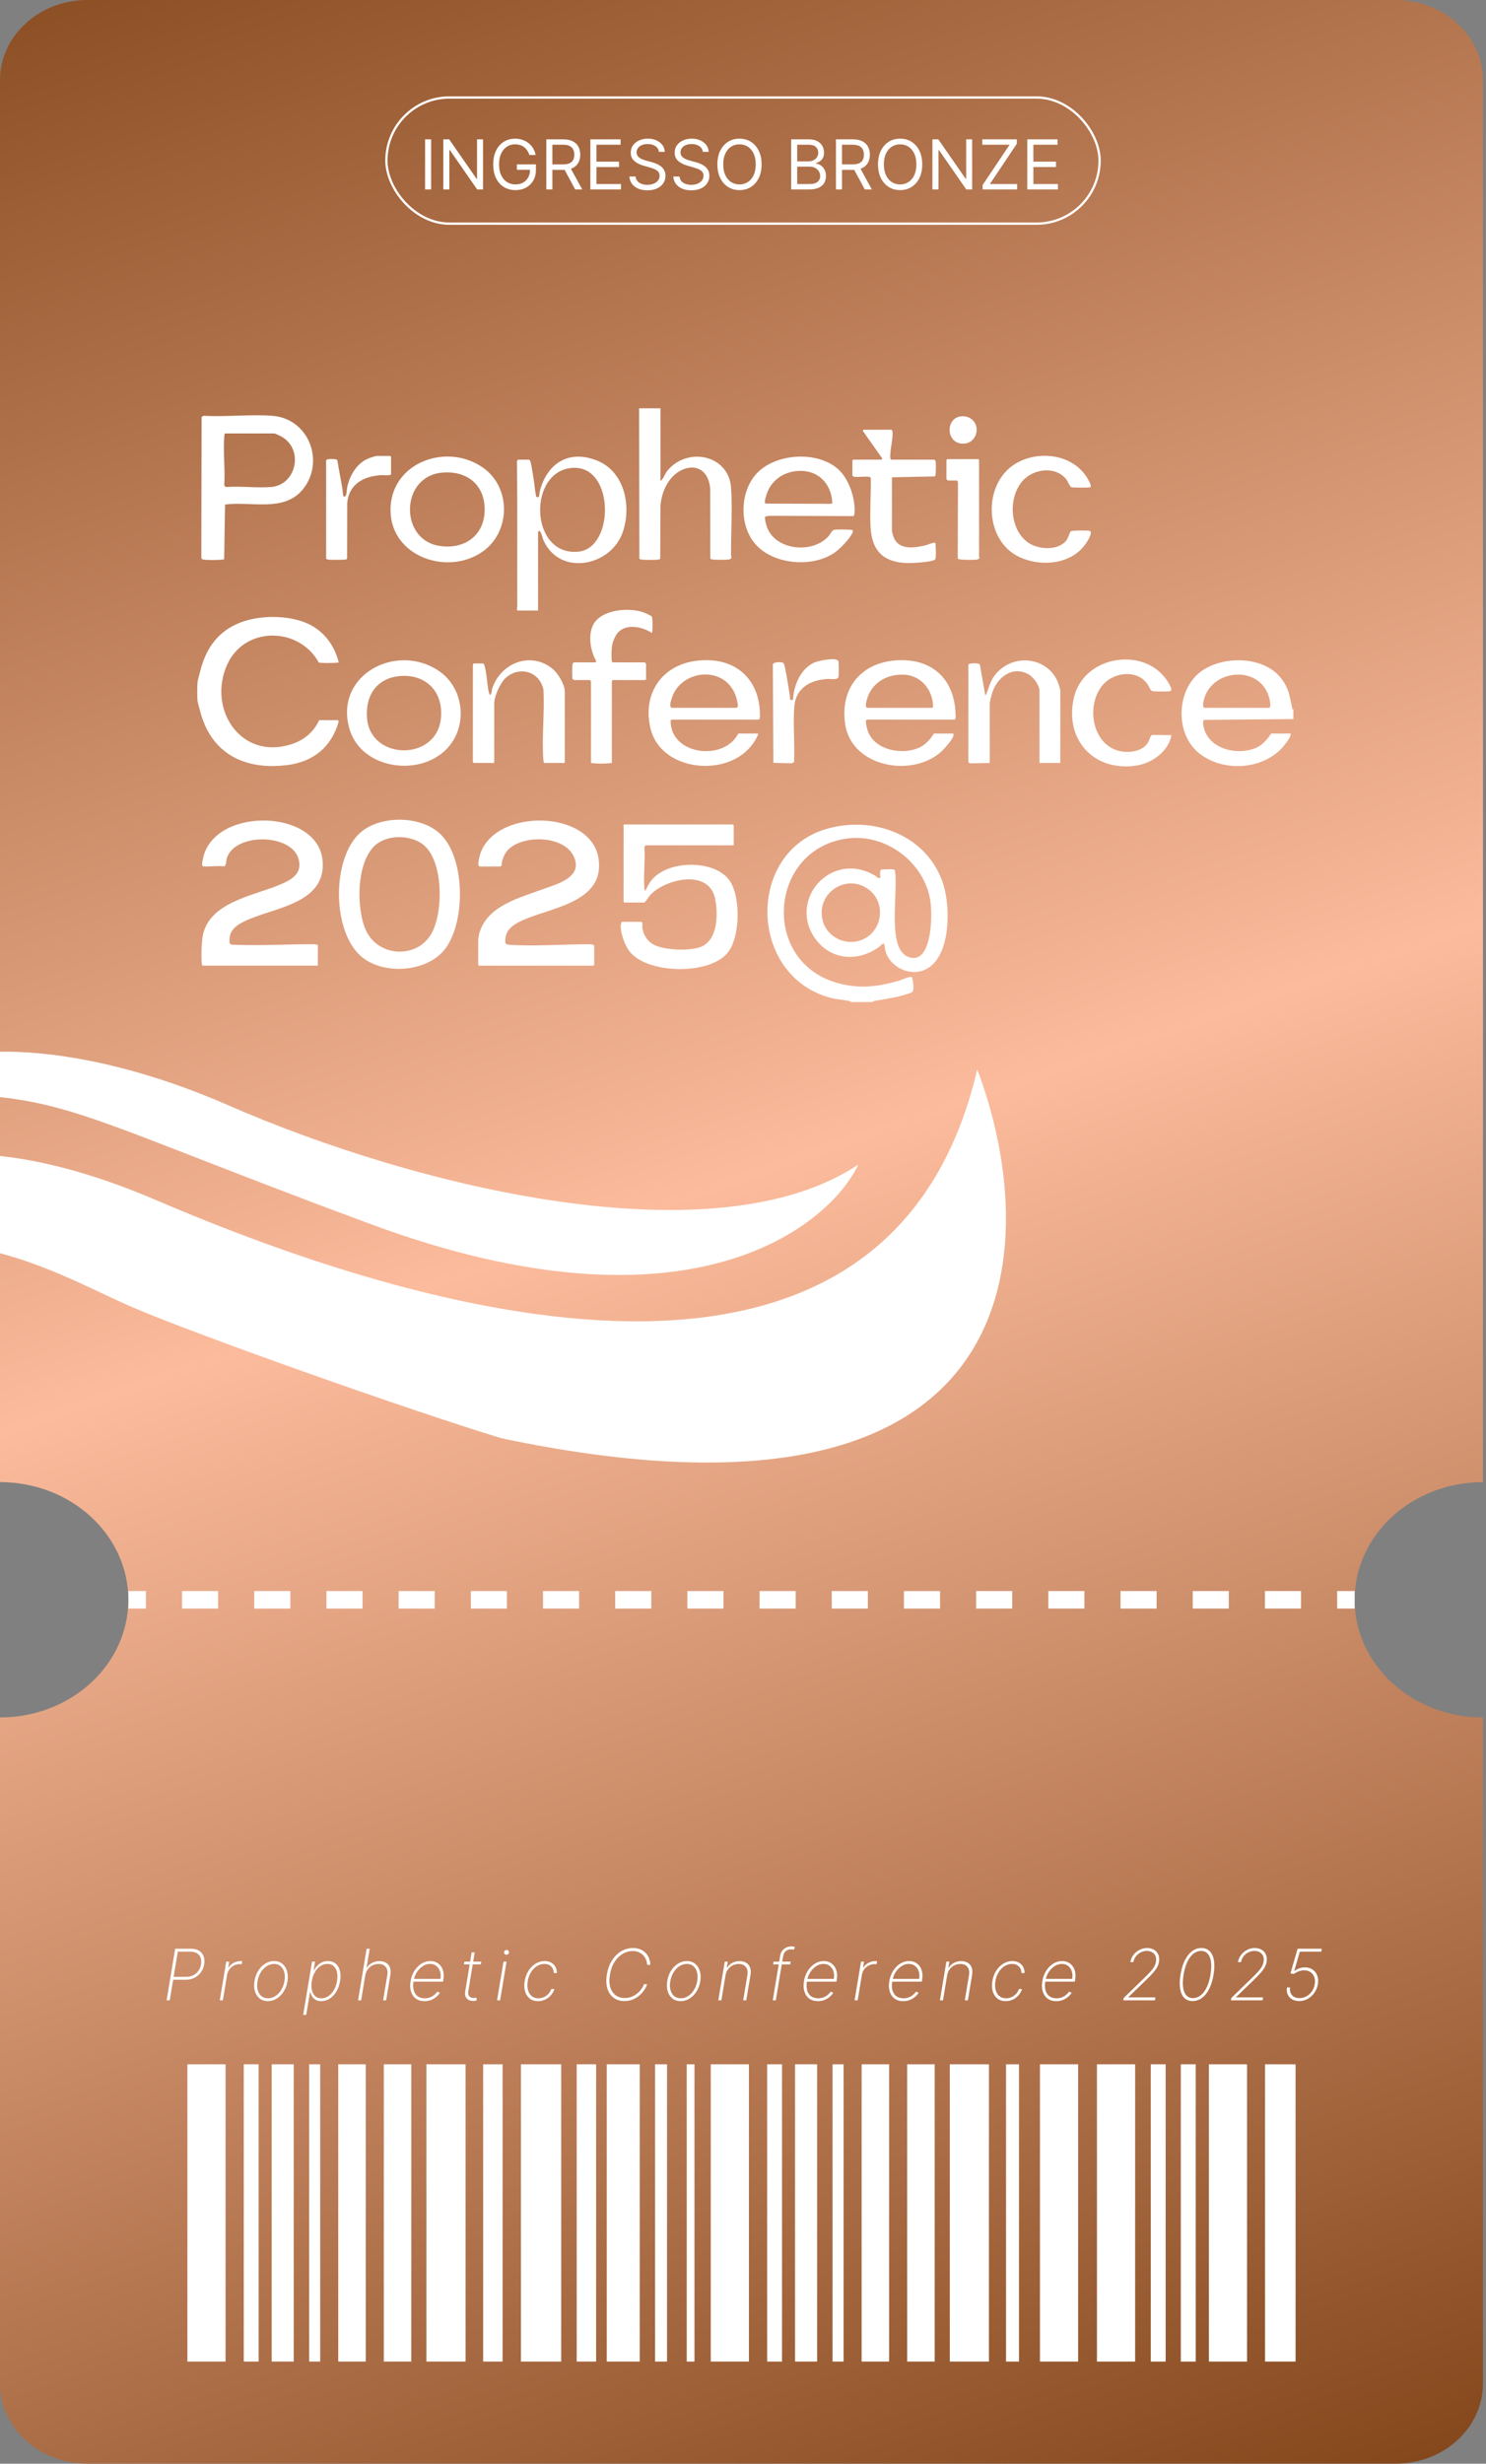 <svg xmlns="http://www.w3.org/2000/svg" width="324" height="537" viewBox="0 0 324 537" fill="none"><rect x="0" y="0" width="324" height="537" fill="#808080" stroke="none"/><path d="M8.07514e-06 17.468L2.55136e-06 323.047C15.456 323.047 27.982 334.534 27.982 348.696C27.982 362.858 15.456 374.345 1.93964e-06 374.345L2.0831e-07 519.532C9.3284e-08 529.177 8.532 537 19.058 537L304.28 537C314.807 537 323.338 529.177 323.338 519.532L323.338 374.349C307.883 374.349 295.356 362.867 295.356 348.7C295.356 334.534 307.887 323.052 323.338 323.052L323.338 17.468C323.338 7.818 314.807 3.75403e-06 304.28 3.6285e-06L19.058 2.27269e-07C8.532 1.0174e-07 8.19017e-06 7.823 8.07514e-06 17.468Z" fill="url(#paint0_linear_25_477)"></path><path d="M28 348.7L31.82 348.7" stroke="white" stroke-width="3.82" stroke-miterlimit="10"></path><path d="M39.693 348.7L287.612 348.7" stroke="white" stroke-width="3.82" stroke-miterlimit="10" stroke-dasharray="7.87 7.87"></path><path d="M291.544 348.7L295.369 348.7" stroke="white" stroke-width="3.82" stroke-miterlimit="10"></path><path d="M275.823 449.94L275.823 514.737L282.481 514.737L282.481 449.94L275.823 449.94Z" fill="white"></path><path d="M263.583 449.94L263.583 514.737L271.901 514.737L271.901 449.94L263.583 449.94Z" fill="white"></path><path d="M257.457 449.939L257.457 514.74L260.706 514.74L260.706 449.939L257.457 449.939Z" fill="white"></path><path d="M250.906 449.939L250.906 514.74L254.155 514.74L254.155 449.939L250.906 449.939Z" fill="white"></path><path d="M167.264 449.939L167.264 514.74L170.508 514.74L170.508 449.939L167.264 449.939Z" fill="white"></path><path d="M239.174 449.939L239.174 514.74L247.497 514.74L247.497 449.939L239.174 449.939Z" fill="white"></path><path d="M149.731 449.939L149.731 514.74L151.421 514.74L151.421 449.939L149.731 449.939Z" fill="white"></path><path d="M142.821 449.94L142.821 514.737L145.436 514.737L145.436 449.94L142.821 449.94Z" fill="white"></path><path d="M132.29 449.94L132.29 514.737L139.485 514.737L139.485 449.94L132.29 449.94Z" fill="white"></path><path d="M125.739 449.94L125.739 514.737L129.976 514.737L129.976 449.94L125.739 449.94Z" fill="white"></path><path d="M105.344 449.94L105.344 514.737L109.581 514.737L109.581 449.94L105.344 449.94Z" fill="white"></path><path d="M113.585 449.94L113.585 514.737L122.364 514.737L122.364 449.94L113.585 449.94Z" fill="white"></path><path d="M226.744 449.94L226.744 514.737L235.068 514.737L235.068 449.94L226.744 449.94Z" fill="white"></path><path d="M154.97 449.94L154.97 514.737L163.294 514.737L163.294 449.94L154.97 449.94Z" fill="white"></path><path d="M219.351 449.94L219.351 514.737L222.178 514.737L222.178 449.94L219.351 449.94Z" fill="white"></path><path d="M207.09 449.94L207.09 514.737L215.622 514.737L215.622 449.94L207.09 449.94Z" fill="white"></path><path d="M197.793 449.94L197.793 514.737L203.793 514.737L203.793 449.94L197.793 449.94Z" fill="white"></path><path d="M187.862 449.94L187.862 514.737L193.862 514.737L193.862 449.94L187.862 449.94Z" fill="white"></path><path d="M181.524 449.94L181.524 514.737L183.931 514.737L183.931 449.94L181.524 449.94Z" fill="white"></path><path d="M173.346 449.94L173.346 514.737L178.159 514.737L178.159 449.94L173.346 449.94Z" fill="white"></path><path d="M53.147 449.939L53.147 514.74L56.395 514.74L56.395 449.939L53.147 449.939Z" fill="white"></path><path d="M40.857 449.94L40.857 514.738L49.181 514.738L49.181 449.94L40.857 449.94Z" fill="white"></path><path d="M92.977 449.94L92.977 514.737L101.514 514.737L101.514 449.94L92.977 449.94Z" fill="white"></path><path d="M83.681 449.94L83.681 514.737L89.68 514.737L89.68 449.94L83.681 449.94Z" fill="white"></path><path d="M73.749 449.94L73.749 514.737L79.749 514.737L79.749 449.94L73.749 449.94Z" fill="white"></path><path d="M67.406 449.94L67.406 514.737L69.813 514.737L69.813 449.94L67.406 449.94Z" fill="white"></path><path d="M59.228 449.94L59.228 514.737L64.046 514.737L64.046 449.94L59.228 449.94Z" fill="white"></path><path d="M180.229 180.668C190.625 177.657 202.449 182.156 205.74 192.972C207.244 197.913 207.286 208.4 202.01 211.2C199.193 212.695 195.576 211.533 193.843 208.954C193.064 207.797 193.076 207.278 192.841 205.994C192.694 205.195 192.036 206.109 191.832 206.265C187.374 209.658 181.346 209.411 177.875 204.759C171.577 196.318 181.169 185.093 190.899 190.914C191.244 191.12 191.353 191.506 191.909 191.361C191.981 190.931 191.715 189.761 192.143 189.554C192.337 189.459 194.47 189.443 194.762 189.498C195.053 189.553 195.175 189.727 195.178 190.015C195.686 194.44 194.06 203.394 196.356 207.141C197.259 208.614 199.331 209.453 200.769 208.209C203.151 206.146 203.3 199.133 202.833 196.231C201.502 187.956 193.201 181.707 184.872 182.748C167.821 184.879 165.75 209.119 182.146 214.126C186.975 215.601 191.108 215.144 195.873 213.806C196.571 213.61 197.798 213.03 198.408 212.948C198.577 212.926 198.716 212.906 198.854 213.034C199.036 213.524 199.118 214.401 199.14 214.965C199.196 216.421 198.927 216.294 197.62 216.719C195.332 217.462 193.108 217.712 190.778 218.152C190.58 218.19 190.347 218.162 190.276 218.408H185.499C185.428 218.161 185.195 218.194 184.998 218.153C183.655 217.876 182.299 217.819 180.929 217.443C163.201 212.584 162.622 185.769 180.229 180.668ZM159.977 179.877V184.249L159.976 184.25H140.805C140.71 184.25 140.462 184.62 140.507 184.769C140.707 187.635 140.261 190.812 140.507 193.641C140.524 193.843 140.483 194.024 140.69 194.158L141.464 192.721C144.494 187.312 155.864 187.103 159.139 192.025C161.519 195.605 161.412 204.315 158.639 207.685C154.66 212.517 141.474 212.322 137.425 207.568C136.273 206.216 135.136 203.199 135.381 201.439C135.402 201.286 135.529 200.921 135.677 200.921H139.873C140.198 201.215 139.998 201.736 140.049 202.143C140.237 203.623 140.99 204.95 142.269 205.752C144.53 207.17 150.634 207.392 153.046 206.287C156.568 204.674 156.601 198.989 155.887 195.744C154.487 189.384 145.164 191.543 141.837 195.016C141.56 195.305 140.66 196.722 140.456 196.724H136.144L135.969 196.549V180.227C135.969 180.161 135.808 179.702 136.144 179.702H159.802L159.977 179.877ZM78.552 181.496C82.945 177.599 91.983 177.723 96.153 181.93C101.464 187.287 101.487 200.786 97.156 206.692C93.346 211.887 83.924 212.585 79.018 208.689V208.688C72.33 203.378 72.242 187.095 78.552 181.496ZM44.445 186.374C47.618 175.811 69.36 176.478 70.337 187.588C71.128 196.592 60.681 197.707 54.503 200.281C52.669 201.046 50.268 202.133 50.074 204.362C49.924 206.091 50.156 205.886 51.64 205.939C57.287 206.147 63.028 205.768 68.656 205.812C68.87 205.814 69.082 205.951 69.303 205.934V210.481H44.187C44.02 210.379 44.026 210.249 44.006 210.079C43.844 208.696 43.938 205.771 44.14 204.373C45.233 196.818 54.824 195.356 60.621 192.995C63.264 191.919 66.046 190.602 65.099 187.229C63.509 181.568 51.107 181.542 49.454 187.071C49.283 187.645 49.401 188.703 48.791 188.866C48.037 188.589 44.541 189.047 44.155 188.771C43.878 188.572 44.332 186.749 44.445 186.374ZM104.823 185.801C108.532 176.106 128.755 176.576 130.479 187C132.014 196.28 121.024 197.7 114.812 200.221C112.89 201.001 110.424 202.132 110.211 204.479C110.11 205.593 110.095 205.87 111.195 205.94C116.869 206.303 123.094 205.779 128.8 205.818C129.057 205.821 129.37 205.921 129.557 206.109V210.307L129.381 210.481H104.44L104.266 210.307V204.827H104.267L104.41 203.805C105.91 197.562 112.903 195.819 118.156 193.89C121.273 192.745 127.336 191.282 125.06 186.592C122.917 182.177 114.603 181.98 111.204 184.836C110.144 185.727 109.767 186.639 109.422 187.95C109.331 188.298 109.548 188.737 109.049 188.863L104.685 188.876L104.374 188.72C104.098 188.284 104.614 186.347 104.823 185.801ZM92.22 184.061C89.591 182.025 84.954 181.911 82.265 183.871C77.608 187.266 77.59 198.086 79.808 202.829C82.478 208.539 90.692 209.033 93.941 203.71C96.729 199.143 96.772 187.586 92.22 184.061ZM189.529 193.976C184.634 190.113 177.789 194.709 179.384 200.687C180.412 204.542 184.9 206.43 188.438 204.618C192.477 202.551 193.099 196.791 189.529 193.976ZM234.149 152.065C236.411 142.306 251.129 140.592 255.28 149.828C255.491 150.299 255.492 150.602 254.907 150.679C254.405 150.745 251.624 150.745 251.225 150.621C250.804 150.491 250.509 149.583 250.229 149.168C247.987 145.86 242.954 146.455 240.511 149.22C236.997 153.195 237.781 161.163 243.028 163.366C245.284 164.313 249.031 164.099 250.359 161.752C250.644 161.248 250.76 160.326 251.253 160.188L255.42 160.238H255.423C254.76 163.781 251.217 166.341 247.778 166.864C238.477 168.28 232.038 161.174 234.149 152.065ZM262.082 146.197C266.891 142.848 275.693 142.994 279.416 147.953C281.072 150.159 281.186 151.806 281.75 154.364C281.808 154.627 281.671 154.734 282 154.521V156.735L262.537 156.91C262.189 157.082 262.368 158.168 262.447 158.516C263.529 163.27 269.756 164.749 273.787 163.034C275.295 162.393 276.266 161.205 277.164 159.884H281.418C281.457 160.468 280.972 161.122 280.644 161.616C276.563 167.756 267.057 168.641 261.444 164.177C256.061 159.893 256.437 150.129 262.082 146.197ZM51.742 135.963C56.13 134.007 62.791 133.948 67.168 135.963C70.65 137.567 72.946 140.709 73.85 144.377C73.699 144.536 69.788 144.577 69.497 144.388C65.169 136.582 53.311 136.406 49.507 144.92C45.208 154.543 52.478 165.71 63.448 162.246C66.235 161.367 68.358 159.634 69.595 156.97H73.674L73.851 157.256C72.306 162.776 68.374 166.021 62.702 166.747C53.266 167.955 45.925 164.229 43.577 154.782C43.483 154.403 43.108 153.11 43.081 152.89C42.967 151.93 42.98 149.55 43.081 148.575L43.08 148.574C43.108 148.308 43.48 146.973 43.579 146.566C44.751 141.746 47.096 138.035 51.742 135.963ZM195.815 143.912C203.319 143.566 208.067 148.072 208.342 155.513C208.357 155.927 208.454 156.558 208.168 156.853H189.055C188.421 156.853 189.141 159.164 189.288 159.533C190.877 163.526 196.617 164.578 200.247 163.034C201.78 162.383 202.751 161.264 203.623 159.884H207.876C207.886 160.125 207.905 160.344 207.812 160.577C207.497 161.376 205.915 163.21 205.236 163.824C198.81 169.637 185.527 167.159 184.248 157.696C183.181 149.798 187.92 144.276 195.815 143.912ZM151.771 144.039C160.053 142.963 165.815 147.794 165.698 156.213C165.696 156.398 165.585 156.852 165.395 156.852H146.514C146.457 156.861 146.237 156.977 146.219 157.049C146.101 164.578 157.877 166.048 160.966 159.883H165.336C164.983 161.064 163.995 162.431 163.125 163.325C157.188 169.431 144.026 167.696 141.846 158.841C140.01 151.384 144.139 145.03 151.771 144.039ZM76.141 158.696C72.954 147.057 86.449 140.041 95.631 146.195C100.997 149.792 102.053 157.681 97.929 162.64C92.129 169.611 78.652 167.868 76.141 158.696ZM129.509 135.876C131.465 132.769 137.334 132.349 140.458 133.529C140.753 133.64 141.961 134.203 142.109 134.384C142.356 134.686 142.311 137.844 142.142 137.964C140.132 136.672 136.867 135.878 134.926 137.682C134.181 138.373 133.569 139.858 133.433 140.852C133.324 141.646 133.265 143.314 133.402 144.086C133.426 144.216 133.463 144.304 133.577 144.377H140.57C140.593 144.379 140.861 144.648 140.861 144.669V148.05L140.687 148.225H133.519C133.556 148.339 133.402 148.478 133.402 148.517V166.296C131.946 166.487 130.314 166.487 128.856 166.296V148.633C128.856 148.57 128.676 148.374 128.74 148.225H125.186C125.13 148.225 124.911 148.051 124.836 147.991C124.708 147.778 124.733 144.818 124.886 144.573C124.923 144.513 125.14 144.377 125.186 144.377H129.848L130.014 144.098C128.685 141.915 128.102 138.111 129.509 135.876ZM217.912 146.087C221.99 142.384 228.72 143.604 230.722 148.862C230.79 149.043 231.185 150.303 231.185 150.382V166.296H226.64V150.498C226.64 149.359 225.279 147.57 224.303 147.008C220.784 144.98 217.425 147.641 216.33 151.027C216.19 151.46 215.801 152.921 215.801 153.296V166.296L211.561 166.378C211.449 166.372 211.14 166.18 211.139 166.121V144.902C211.139 144.511 213.449 144.443 213.645 144.844L214.812 151.488C215.001 151.574 215.149 151.063 215.191 150.938C215.88 148.914 216.248 147.598 217.912 146.087ZM177.471 144.448C178.367 144.032 182.01 143.264 182.705 143.966C182.818 144.08 182.809 144.169 182.825 144.312C182.9 144.959 182.907 146.839 182.824 147.472C182.711 148.334 181.102 147.934 180.425 147.985C178.424 148.136 176.432 148.623 174.963 150.041L174.962 150.042C173.566 151.387 173.247 152.795 173.141 154.69C172.932 158.427 173.32 162.349 173.13 166.104L172.605 166.372L168.617 166.279L168.507 144.808C168.667 144.276 170.077 144.296 170.521 144.38C171.073 144.485 171.153 145.516 171.247 145.985C171.606 147.775 171.917 149.751 172.2 151.562C172.283 152.094 172.03 152.801 172.901 152.525C173.054 149.421 174.522 145.816 177.471 144.448ZM107.354 149.975C109.248 144.446 115.74 141.908 120.489 145.783C121.663 146.742 123.146 149.203 123.146 150.732V166.122C123.146 166.431 122.579 166.297 122.505 166.297H118.601C118.547 166.084 118.495 165.885 118.478 165.661C118.088 160.717 118.781 155.264 118.483 150.266C117.606 146.307 113.155 145.076 110.201 147.814C109.069 148.864 107.762 151.773 107.762 153.299V166.123C107.762 166.432 107.195 166.298 107.12 166.298H103.274L103.1 166.123V144.904C103.1 144.866 103.253 144.727 103.216 144.612H105.371L105.372 144.61C105.515 144.732 105.583 144.871 105.635 145.048C106.112 146.713 106.188 148.86 106.511 150.584C106.542 150.751 106.721 151.487 106.888 151.486C107.288 151.105 107.187 150.464 107.354 149.975ZM87.691 147.327H87.692C82.339 147.538 79.602 151.413 80.025 156.56C80.776 165.685 94.885 165.953 96.093 156.896C96.832 151.351 93.425 147.102 87.691 147.327ZM197.102 147.054C193.737 146.901 190.549 148.484 189.265 151.7C189.08 152.162 188.432 154.113 189.055 154.288L189.054 154.287H203.155C203.188 154.287 203.427 154.168 203.45 154.091C203.421 150.433 200.885 147.224 197.102 147.054ZM276.793 152.326C274.946 144.788 264.207 145.708 262.474 152.535C262.378 152.912 262.129 154.156 262.595 154.288V154.287H276.697C277.195 154.287 276.873 152.65 276.793 152.326ZM160.448 151.773C158.128 144.866 148.346 145.846 146.42 152.327C146.27 152.831 145.816 154.139 146.514 154.286V154.287H160.616L160.848 154.052C161.011 153.709 160.594 152.207 160.448 151.773ZM117.727 106.952C119.348 100.939 124.001 98.001 130.054 100.336C136.177 102.698 137.763 110.293 135.77 116.023C133.203 123.401 122.169 125.67 118.556 117.9C118.209 117.155 118.167 116.232 117.608 115.698L117.319 115.872V133.068L112.852 133.074C112.583 133.009 112.78 132.3 112.78 132.083C112.751 121.587 112.841 111.087 112.712 100.595C112.703 100.48 112.893 100.191 112.95 100.191H115.396C115.538 100.311 115.608 100.451 115.658 100.628C115.972 101.732 116.166 103.387 116.373 104.577C116.565 105.682 116.64 106.982 116.856 108.058C116.929 108.414 117.339 108.478 117.499 108.24C117.572 108.13 117.65 107.233 117.727 106.952ZM194.415 93.664C194.693 93.957 194.609 94.596 194.595 95.009C194.55 96.301 194.174 97.681 194.125 98.97C194.11 99.355 194.017 99.924 194.299 100.192H203.738V100.191C203.777 100.202 203.945 100.372 203.97 100.427C204.099 100.704 204.078 103.481 203.923 103.729C203.886 103.788 203.837 103.824 203.771 103.845L194.474 104.038V115.639C194.474 116.027 194.806 117.071 194.998 117.446C196.272 119.932 199.53 119.409 201.775 118.863C202.463 118.697 203.205 118.281 203.899 118.277C204.078 118.389 204.078 121.169 204.02 121.579C203.961 121.989 203.756 122.086 203.358 122.194C201.933 122.584 198.582 122.804 197.098 122.691C192.166 122.316 190.051 119.605 189.808 114.827C189.629 111.346 189.917 107.681 189.854 104.187L189.734 104.029C189.219 103.709 187.027 104.067 186.26 103.92C186.132 103.895 185.85 103.718 185.85 103.632V100.367L186.024 100.192H192.201L192.362 99.918L188.113 93.901L188.238 93.664H194.415ZM221.404 101.075C226.655 97.912 234.533 99.057 237.426 104.849C237.57 105.139 238.041 105.975 237.718 106.202C237.55 106.32 233.935 106.304 233.626 106.202C233.24 106.076 232.806 104.884 232.465 104.449C230.371 101.788 226.167 102.093 223.726 104.095C219.596 107.482 219.835 115.73 224.579 118.518C226.763 119.8 230.655 119.977 232.411 117.913C232.89 117.35 233.262 116.007 233.428 115.842C233.556 115.714 233.855 115.709 234.036 115.692C234.727 115.633 236.931 115.584 237.537 115.697C238.458 115.87 237.117 117.925 236.827 118.368C233.726 123.09 226.885 123.654 222.108 121.338C214.544 117.668 214.256 105.381 221.404 101.075ZM85.147 111.331C85.013 100.786 97.457 96.32 105.388 101.985V101.984C111.427 106.299 111.347 115.78 105.373 120.128C97.817 125.626 85.276 121.43 85.147 111.331ZM165.501 102.688C169.69 98.853 177.955 98.376 182.423 101.985H182.425C184.755 103.868 186.098 107.456 186.312 110.394C186.343 110.81 186.434 112.317 186.081 112.493L167.721 112.428L166.873 112.57C166.616 112.798 167.028 114.287 167.143 114.646C168.854 119.998 177.226 120.847 180.716 116.801C181.06 116.402 181.36 115.599 181.852 115.488C182.46 115.353 184.619 115.407 185.328 115.458C185.546 115.474 185.753 115.507 185.954 115.59C186.005 115.75 185.959 115.893 185.9 116.041C185.373 117.389 183.027 119.764 181.805 120.571C177.045 123.71 168.971 123.076 164.982 118.907C160.943 114.684 161.197 106.63 165.501 102.688ZM44.414 90.625C49.281 90.901 54.519 90.276 59.342 90.625C67.384 91.208 70.901 100.669 66.035 106.657C61.908 111.734 54.684 109.194 49.069 109.973L48.877 121.849C48.743 121.979 48.454 121.983 48.27 121.998C47.352 122.074 45.426 122.098 44.533 121.995C44.257 121.964 43.941 121.907 43.895 121.585L43.953 90.863L44.414 90.625ZM144.008 104.854C144.76 104.266 144.876 103.379 145.527 102.585C149.825 97.341 158.879 99.058 159.397 106.308C159.726 110.901 159.358 116.205 159.387 120.89C159.389 121.344 159.684 121.671 159.13 121.904C158.772 122.055 155.438 122.06 155.108 121.906C155.002 121.857 154.907 121.802 154.867 121.682L154.852 106.541C154.297 100.15 148.035 100.898 145.388 105.593C144.563 107.054 144.19 108.49 144.005 110.156L143.952 121.762C143.796 121.935 143.588 121.97 143.37 121.996C142.828 122.058 140.097 122.073 139.691 121.941C139.582 121.906 139.479 121.851 139.404 121.762L139.348 89H144.008V104.854ZM213.471 100.25V121.352C213.471 121.383 213.577 121.459 213.565 121.567L213.483 121.705C213.291 121.899 213.098 121.964 212.831 121.995C212.303 122.057 209.314 122.048 209.002 121.857C208.926 121.811 208.844 121.788 208.824 121.686L208.871 105.142C208.88 105.027 208.69 104.738 208.633 104.738H206.652C206.631 104.738 206.361 104.467 206.361 104.446V100.25L206.536 100.075H213.295L213.471 100.25ZM85.269 99.551V103.398L85.269 103.397C85.17 103.713 83.4 103.537 82.99 103.567C79.24 103.838 76.109 105.528 75.713 109.579L75.688 121.678C75.657 121.781 75.575 121.888 75.478 121.936C75.257 122.042 72.13 122.045 71.689 121.995C71.469 121.971 71.264 121.934 71.107 121.761V100.308C71.284 99.949 73.385 99.946 73.557 100.308C73.869 102.327 74.283 104.331 74.631 106.345C74.717 106.844 74.713 107.442 74.812 107.919C74.844 108.068 74.856 108.295 75.071 108.24C75.253 108.218 75.402 108.094 75.454 107.921C75.613 107.386 75.616 106.501 75.766 105.9C76.402 103.322 77.968 100.802 80.545 99.838C80.844 99.726 81.938 99.376 82.182 99.376H85.095L85.269 99.551ZM125.108 101.969C114.97 102.26 115.358 121.319 126.117 120.243C134.001 119.455 133.983 101.713 125.108 101.969ZM105.663 111.558C105.931 105.816 101.901 102.482 96.316 103.023C87.381 103.889 87.104 117.277 95.402 118.909C100.672 119.946 105.399 117.201 105.663 111.558ZM181.483 109.637C181.238 105.228 178.217 102.256 173.704 102.676V102.675C170.773 102.948 168.313 104.646 167.262 107.422C167.097 107.856 166.526 109.475 166.9 109.763L181.192 109.816L181.483 109.637ZM49.023 94.478C48.97 94.692 48.918 94.89 48.9 95.114C48.635 98.489 49.115 102.206 48.9 105.617C48.902 106.009 49.17 106.173 49.541 106.143C52.668 105.926 56.133 106.411 59.219 106.135C64.473 105.662 66.265 98.267 61.645 95.316C61.376 95.144 60.017 94.478 59.804 94.478H49.023ZM209.36 90.775C210.526 90.589 211.644 90.964 212.367 91.909C213.674 93.617 212.668 96.372 210.469 96.663C206.327 97.209 205.937 91.326 209.36 90.775Z" fill="white"></path><path d="M36.324 436L38.191 424.755H41.655C42.365 424.755 42.951 424.901 43.412 425.194C43.877 425.483 44.205 425.884 44.395 426.397C44.585 426.905 44.626 427.486 44.516 428.137C44.41 428.781 44.177 429.358 43.819 429.867C43.46 430.376 43 430.778 42.44 431.075C41.88 431.368 41.245 431.514 40.535 431.514H37.548L37.658 430.877H40.628C41.203 430.877 41.716 430.76 42.166 430.526C42.616 430.288 42.984 429.964 43.27 429.554C43.559 429.14 43.747 428.668 43.835 428.137C43.923 427.599 43.892 427.125 43.742 426.715C43.592 426.301 43.33 425.977 42.956 425.743C42.583 425.509 42.107 425.392 41.529 425.392H38.767L37.01 436H36.324ZM47.92 436L49.325 427.566H49.979L49.759 428.884H49.819C50.068 428.452 50.434 428.106 50.918 427.846C51.401 427.583 51.921 427.451 52.477 427.451C52.539 427.451 52.598 427.451 52.653 427.451C52.708 427.451 52.763 427.453 52.817 427.456L52.702 428.132C52.658 428.128 52.605 428.123 52.543 428.115C52.484 428.104 52.411 428.099 52.323 428.099C51.855 428.099 51.421 428.199 51.022 428.401C50.623 428.602 50.29 428.88 50.023 429.235C49.755 429.587 49.585 429.989 49.512 430.443L48.59 436H47.92ZM58.404 436.176C57.701 436.176 57.106 435.987 56.619 435.61C56.136 435.229 55.792 434.706 55.587 434.04C55.382 433.374 55.351 432.612 55.494 431.756C55.633 430.921 55.907 430.18 56.317 429.532C56.731 428.88 57.236 428.37 57.833 428C58.429 427.627 59.07 427.44 59.755 427.44C60.461 427.44 61.056 427.632 61.539 428.016C62.026 428.397 62.372 428.922 62.577 429.592C62.782 430.258 62.816 431.018 62.681 431.871C62.542 432.702 62.264 433.443 61.846 434.095C61.433 434.743 60.928 435.251 60.331 435.621C59.734 435.991 59.092 436.176 58.404 436.176ZM58.415 435.555C59.015 435.555 59.568 435.387 60.073 435.05C60.578 434.713 61.001 434.258 61.341 433.683C61.685 433.108 61.914 432.466 62.028 431.756C62.141 431.067 62.125 430.445 61.978 429.889C61.832 429.329 61.57 428.886 61.193 428.56C60.816 428.231 60.338 428.066 59.76 428.066C59.163 428.066 58.611 428.236 58.102 428.576C57.597 428.917 57.172 429.374 56.828 429.949C56.484 430.524 56.255 431.164 56.142 431.871C56.024 432.555 56.039 433.178 56.185 433.738C56.336 434.294 56.599 434.737 56.976 435.067C57.357 435.392 57.836 435.555 58.415 435.555ZM66.1 439.163L68.033 427.566H68.686L68.379 429.449H68.461C68.651 429.087 68.889 428.754 69.175 428.45C69.464 428.146 69.802 427.903 70.191 427.72C70.582 427.533 71.02 427.44 71.503 427.44C72.184 427.44 72.746 427.627 73.189 428C73.632 428.373 73.937 428.888 74.106 429.543C74.274 430.198 74.288 430.952 74.149 431.805C74.007 432.654 73.739 433.408 73.348 434.067C72.96 434.722 72.484 435.239 71.92 435.616C71.356 435.989 70.738 436.176 70.064 436.176C69.585 436.176 69.178 436.084 68.845 435.901C68.516 435.718 68.256 435.475 68.066 435.171C67.875 434.863 67.743 434.527 67.67 434.161H67.604L66.77 439.163H66.1ZM67.989 431.8C67.872 432.517 67.872 433.159 67.989 433.727C68.109 434.291 68.344 434.737 68.692 435.067C69.043 435.392 69.502 435.555 70.07 435.555C70.644 435.555 71.166 435.391 71.635 435.061C72.107 434.728 72.502 434.278 72.821 433.71C73.143 433.143 73.362 432.506 73.48 431.8C73.597 431.093 73.597 430.458 73.48 429.894C73.362 429.331 73.13 428.886 72.782 428.56C72.434 428.231 71.97 428.066 71.388 428.066C70.817 428.066 70.295 428.229 69.823 428.554C69.35 428.877 68.955 429.32 68.637 429.883C68.322 430.443 68.106 431.082 67.989 431.8ZM79.647 430.531L78.741 436H78.071L79.938 424.755H80.607L79.927 428.9H79.993C80.256 428.461 80.628 428.112 81.107 427.852C81.587 427.588 82.132 427.456 82.743 427.456C83.311 427.456 83.79 427.577 84.182 427.819C84.574 428.057 84.854 428.399 85.022 428.845C85.19 429.288 85.223 429.819 85.121 430.438L84.193 436H83.528L84.451 430.465C84.568 429.744 84.453 429.166 84.105 428.73C83.761 428.295 83.239 428.077 82.54 428.077C82.064 428.077 81.621 428.179 81.211 428.384C80.805 428.589 80.463 428.877 80.185 429.246C79.91 429.612 79.731 430.041 79.647 430.531ZM92.551 436.176C91.789 436.176 91.158 435.987 90.656 435.61C90.155 435.233 89.805 434.717 89.608 434.062C89.41 433.407 89.381 432.66 89.52 431.822C89.659 430.98 89.937 430.229 90.354 429.57C90.772 428.911 91.282 428.392 91.886 428.011C92.49 427.63 93.142 427.44 93.841 427.44C94.313 427.44 94.743 427.535 95.131 427.725C95.523 427.916 95.853 428.188 96.12 428.543C96.387 428.895 96.572 429.321 96.674 429.823C96.777 430.324 96.777 430.888 96.674 431.514L96.597 431.931H89.921L90.025 431.322H96.026C96.129 430.714 96.1 430.165 95.939 429.675C95.778 429.18 95.51 428.789 95.137 428.5C94.767 428.21 94.313 428.066 93.775 428.066C93.226 428.066 92.703 428.225 92.205 428.543C91.711 428.858 91.286 429.279 90.931 429.806C90.579 430.333 90.345 430.914 90.228 431.547L90.162 431.887C90.045 432.612 90.06 433.251 90.206 433.804C90.356 434.353 90.634 434.783 91.041 435.094C91.447 435.402 91.978 435.555 92.633 435.555C93.091 435.555 93.497 435.478 93.852 435.325C94.211 435.167 94.515 434.977 94.763 434.754C95.016 434.53 95.214 434.314 95.356 434.106L95.911 434.353C95.743 434.635 95.501 434.916 95.186 435.198C94.871 435.477 94.493 435.709 94.05 435.896C93.607 436.082 93.107 436.176 92.551 436.176ZM104.944 427.566L104.84 428.165H101.161L101.26 427.566H104.944ZM102.836 425.546H103.5L102.106 434.007C102.047 434.351 102.065 434.633 102.16 434.852C102.259 435.068 102.408 435.229 102.605 435.336C102.807 435.438 103.035 435.489 103.292 435.489C103.405 435.489 103.508 435.48 103.599 435.462C103.691 435.44 103.782 435.416 103.874 435.391L103.934 436C103.821 436.04 103.7 436.073 103.572 436.099C103.443 436.124 103.295 436.137 103.127 436.137C102.775 436.137 102.457 436.059 102.171 435.901C101.89 435.744 101.675 435.515 101.529 435.215C101.386 434.915 101.351 434.552 101.425 434.128L102.836 425.546ZM108.375 436L109.781 427.566H110.446L109.04 436H108.375ZM110.429 426.067C110.272 426.067 110.14 426.014 110.034 425.908C109.931 425.798 109.887 425.664 109.902 425.507C109.909 425.375 109.968 425.26 110.078 425.161C110.187 425.062 110.314 425.013 110.457 425.013C110.614 425.013 110.744 425.068 110.846 425.178C110.949 425.284 110.995 425.414 110.984 425.567C110.973 425.703 110.912 425.82 110.802 425.919C110.696 426.018 110.572 426.067 110.429 426.067ZM117.306 436.176C116.577 436.176 115.973 435.985 115.494 435.605C115.014 435.224 114.677 434.704 114.483 434.045C114.293 433.386 114.266 432.641 114.401 431.811C114.537 430.972 114.813 430.224 115.23 429.565C115.648 428.906 116.162 428.388 116.773 428.011C117.384 427.63 118.043 427.44 118.75 427.44C119.288 427.44 119.758 427.55 120.161 427.769C120.564 427.989 120.877 428.295 121.1 428.686C121.323 429.078 121.433 429.532 121.429 430.048H120.748C120.737 429.462 120.549 428.986 120.183 428.62C119.821 428.251 119.323 428.066 118.689 428.066C118.111 428.066 117.567 428.227 117.059 428.549C116.553 428.867 116.125 429.307 115.774 429.867C115.422 430.427 115.186 431.071 115.065 431.8C114.948 432.513 114.963 433.154 115.109 433.721C115.259 434.285 115.527 434.732 115.911 435.061C116.299 435.391 116.786 435.555 117.372 435.555C117.789 435.555 118.186 435.473 118.563 435.308C118.94 435.14 119.271 434.906 119.557 434.605C119.842 434.302 120.055 433.946 120.194 433.54H120.875C120.706 434.064 120.445 434.523 120.09 434.918C119.738 435.314 119.323 435.623 118.843 435.846C118.367 436.066 117.855 436.176 117.306 436.176ZM141.788 428.269H141.096C141.089 427.888 141.014 427.52 140.871 427.165C140.732 426.807 140.529 426.484 140.262 426.199C139.994 425.91 139.667 425.681 139.279 425.513C138.891 425.344 138.444 425.26 137.939 425.26C137.196 425.26 136.48 425.459 135.792 425.858C135.104 426.254 134.509 426.834 134.008 427.599C133.51 428.364 133.171 429.299 132.992 430.405C132.805 431.51 132.834 432.442 133.08 433.2C133.325 433.954 133.722 434.525 134.271 434.913C134.824 435.301 135.468 435.495 136.204 435.495C136.713 435.495 137.192 435.412 137.643 435.248C138.093 435.079 138.499 434.852 138.861 434.567C139.228 434.278 139.542 433.954 139.806 433.595C140.069 433.236 140.269 432.867 140.404 432.486H141.107C140.95 432.94 140.719 433.385 140.415 433.82C140.115 434.256 139.753 434.651 139.328 435.006C138.904 435.358 138.424 435.638 137.89 435.846C137.355 436.051 136.773 436.154 136.144 436.154C135.206 436.154 134.418 435.914 133.777 435.434C133.136 434.951 132.684 434.274 132.421 433.403C132.161 432.532 132.128 431.514 132.322 430.35C132.512 429.193 132.878 428.185 133.42 427.325C133.966 426.461 134.632 425.791 135.419 425.315C136.209 424.839 137.071 424.601 138.005 424.601C138.638 424.601 139.191 424.705 139.663 424.914C140.135 425.119 140.527 425.397 140.838 425.749C141.153 426.096 141.389 426.488 141.547 426.924C141.704 427.359 141.784 427.808 141.788 428.269ZM148.404 436.176C147.701 436.176 147.106 435.987 146.619 435.61C146.136 435.229 145.792 434.706 145.587 434.04C145.382 433.374 145.351 432.612 145.494 431.756C145.633 430.921 145.907 430.18 146.317 429.532C146.731 428.88 147.236 428.37 147.833 428C148.43 427.627 149.07 427.44 149.755 427.44C150.461 427.44 151.056 427.632 151.539 428.016C152.026 428.397 152.372 428.922 152.577 429.592C152.782 430.258 152.817 431.018 152.681 431.871C152.542 432.702 152.264 433.443 151.847 434.095C151.433 434.743 150.928 435.251 150.331 435.621C149.735 435.991 149.092 436.176 148.404 436.176ZM148.415 435.555C149.015 435.555 149.568 435.387 150.073 435.05C150.578 434.713 151.001 434.258 151.342 433.683C151.686 433.108 151.914 432.466 152.028 431.756C152.141 431.067 152.125 430.445 151.978 429.889C151.832 429.329 151.57 428.886 151.193 428.56C150.816 428.231 150.339 428.066 149.76 428.066C149.164 428.066 148.611 428.236 148.102 428.576C147.597 428.917 147.172 429.374 146.828 429.949C146.484 430.524 146.255 431.164 146.142 431.871C146.025 432.555 146.039 433.178 146.186 433.738C146.336 434.294 146.599 434.737 146.976 435.067C147.357 435.392 147.837 435.555 148.415 435.555ZM158.192 430.531L157.286 436H156.616L158.022 427.566H158.675L158.456 428.9H158.522C158.785 428.465 159.159 428.115 159.642 427.852C160.125 427.588 160.667 427.456 161.267 427.456C161.831 427.456 162.308 427.577 162.7 427.819C163.092 428.06 163.372 428.404 163.54 428.851C163.709 429.294 163.741 429.823 163.639 430.438L162.711 436H162.041L162.964 430.465C163.081 429.748 162.967 429.171 162.623 428.736C162.283 428.296 161.763 428.077 161.064 428.077C160.592 428.077 160.152 428.179 159.746 428.384C159.343 428.589 159.005 428.877 158.73 429.246C158.456 429.612 158.276 430.041 158.192 430.531ZM172.405 427.566L172.306 428.165H168.561L168.665 427.566H172.405ZM168.49 436L170.109 426.254C170.175 425.829 170.329 425.467 170.571 425.167C170.816 424.866 171.111 424.638 171.455 424.48C171.799 424.323 172.156 424.244 172.525 424.244C172.719 424.244 172.88 424.259 173.008 424.288C173.137 424.317 173.248 424.35 173.343 424.387L173.058 424.98C172.977 424.958 172.891 424.936 172.8 424.914C172.708 424.892 172.595 424.881 172.459 424.881C172.038 424.881 171.667 425.011 171.345 425.271C171.026 425.527 170.829 425.89 170.752 426.358L169.148 436H168.49ZM178.323 436.176C177.562 436.176 176.93 435.987 176.429 435.61C175.927 435.233 175.578 434.717 175.38 434.062C175.182 433.407 175.153 432.66 175.292 431.822C175.431 430.98 175.709 430.229 176.127 429.57C176.544 428.911 177.055 428.392 177.659 428.011C178.263 427.63 178.914 427.44 179.613 427.44C180.086 427.44 180.516 427.535 180.904 427.725C181.295 427.916 181.625 428.188 181.892 428.543C182.159 428.895 182.344 429.321 182.447 429.823C182.549 430.324 182.549 430.888 182.447 431.514L182.37 431.931H175.693L175.797 431.322H181.799C181.901 430.714 181.872 430.165 181.711 429.675C181.55 429.18 181.283 428.789 180.909 428.5C180.54 428.21 180.086 428.066 179.547 428.066C178.998 428.066 178.475 428.225 177.977 428.543C177.483 428.858 177.058 429.279 176.703 429.806C176.352 430.333 176.118 430.914 176 431.547L175.935 431.887C175.817 432.612 175.832 433.251 175.978 433.804C176.129 434.353 176.407 434.783 176.813 435.094C177.219 435.402 177.75 435.555 178.405 435.555C178.863 435.555 179.269 435.478 179.624 435.325C179.983 435.167 180.287 434.977 180.536 434.754C180.788 434.53 180.986 434.314 181.129 434.106L181.683 434.353C181.515 434.635 181.273 434.916 180.959 435.198C180.644 435.477 180.265 435.709 179.822 435.896C179.379 436.082 178.879 436.176 178.323 436.176ZM186.329 436L187.735 427.566H188.388L188.169 428.884H188.229C188.478 428.452 188.844 428.106 189.327 427.846C189.811 427.583 190.33 427.451 190.887 427.451C190.949 427.451 191.008 427.451 191.063 427.451C191.117 427.451 191.172 427.453 191.227 427.456L191.112 428.132C191.068 428.128 191.015 428.123 190.953 428.115C190.894 428.104 190.821 428.099 190.733 428.099C190.265 428.099 189.831 428.199 189.432 428.401C189.033 428.602 188.7 428.88 188.432 429.235C188.165 429.587 187.995 429.989 187.922 430.443L186.999 436H186.329ZM196.929 436.176C196.167 436.176 195.536 435.987 195.035 435.61C194.533 435.233 194.183 434.717 193.986 434.062C193.788 433.407 193.759 432.66 193.898 431.822C194.037 430.98 194.315 430.229 194.733 429.57C195.15 428.911 195.661 428.392 196.264 428.011C196.868 427.63 197.52 427.44 198.219 427.44C198.691 427.44 199.122 427.535 199.51 427.725C199.901 427.916 200.231 428.188 200.498 428.543C200.765 428.895 200.95 429.321 201.052 429.823C201.155 430.324 201.155 430.888 201.052 431.514L200.976 431.931H194.299L194.403 431.322H200.405C200.507 430.714 200.478 430.165 200.317 429.675C200.156 429.18 199.888 428.789 199.515 428.5C199.145 428.21 198.691 428.066 198.153 428.066C197.604 428.066 197.081 428.225 196.583 428.543C196.089 428.858 195.664 429.279 195.309 429.806C194.958 430.333 194.723 430.914 194.606 431.547L194.54 431.887C194.423 432.612 194.438 433.251 194.584 433.804C194.734 434.353 195.013 434.783 195.419 435.094C195.825 435.402 196.356 435.555 197.011 435.555C197.469 435.555 197.875 435.478 198.23 435.325C198.589 435.167 198.893 434.977 199.142 434.754C199.394 434.53 199.592 434.314 199.735 434.106L200.289 434.353C200.121 434.635 199.879 434.916 199.564 435.198C199.25 435.477 198.871 435.709 198.428 435.896C197.985 436.082 197.485 436.176 196.929 436.176ZM206.511 430.531L205.605 436H204.935L206.341 427.566H206.994L206.775 428.9H206.841C207.104 428.465 207.478 428.115 207.961 427.852C208.444 427.588 208.986 427.456 209.586 427.456C210.15 427.456 210.627 427.577 211.019 427.819C211.411 428.06 211.691 428.404 211.859 428.851C212.028 429.294 212.061 429.823 211.958 430.438L211.03 436H210.36L211.283 430.465C211.4 429.748 211.286 429.171 210.942 428.736C210.602 428.296 210.082 428.077 209.383 428.077C208.911 428.077 208.471 428.179 208.065 428.384C207.662 428.589 207.324 428.877 207.049 429.246C206.775 429.612 206.595 430.041 206.511 430.531ZM219.274 436.176C218.546 436.176 217.942 435.985 217.462 435.605C216.982 435.224 216.646 434.704 216.452 434.045C216.261 433.386 216.234 432.641 216.369 431.811C216.505 430.972 216.781 430.224 217.198 429.565C217.616 428.906 218.13 428.388 218.741 428.011C219.353 427.63 220.012 427.44 220.718 427.44C221.256 427.44 221.727 427.55 222.129 427.769C222.532 427.989 222.845 428.295 223.068 428.686C223.291 429.078 223.401 429.532 223.398 430.048H222.717C222.706 429.462 222.517 428.986 222.151 428.62C221.789 428.251 221.291 428.066 220.658 428.066C220.079 428.066 219.536 428.227 219.027 428.549C218.522 428.867 218.093 429.307 217.742 429.867C217.391 430.427 217.155 431.071 217.034 431.8C216.917 432.513 216.931 433.154 217.078 433.721C217.228 434.285 217.495 434.732 217.879 435.061C218.267 435.391 218.754 435.555 219.34 435.555C219.757 435.555 220.154 435.473 220.531 435.308C220.908 435.14 221.24 434.906 221.525 434.605C221.811 434.302 222.023 433.946 222.162 433.54H222.843C222.675 434.064 222.413 434.523 222.058 434.918C221.706 435.314 221.291 435.623 220.811 435.846C220.336 436.066 219.823 436.176 219.274 436.176ZM230.296 436.176C229.535 436.176 228.903 435.987 228.402 435.61C227.9 435.233 227.551 434.717 227.353 434.062C227.155 433.407 227.126 432.66 227.265 431.822C227.404 430.98 227.683 430.229 228.1 429.57C228.517 428.911 229.028 428.392 229.632 428.011C230.236 427.63 230.887 427.44 231.587 427.44C232.059 427.44 232.489 427.535 232.877 427.725C233.269 427.916 233.598 428.188 233.865 428.543C234.132 428.895 234.317 429.321 234.42 429.823C234.522 430.324 234.522 430.888 234.42 431.514L234.343 431.931H227.666L227.77 431.322H233.772C233.874 430.714 233.845 430.165 233.684 429.675C233.523 429.18 233.256 428.789 232.882 428.5C232.513 428.21 232.059 428.066 231.521 428.066C230.972 428.066 230.448 428.225 229.95 428.543C229.456 428.858 229.031 429.279 228.676 429.806C228.325 430.333 228.091 430.914 227.974 431.547L227.908 431.887C227.791 432.612 227.805 433.251 227.952 433.804C228.102 434.353 228.38 434.783 228.786 435.094C229.193 435.402 229.723 435.555 230.379 435.555C230.836 435.555 231.242 435.478 231.598 435.325C231.956 435.167 232.26 434.977 232.509 434.754C232.762 434.53 232.959 434.314 233.102 434.106L233.657 434.353C233.488 434.635 233.247 434.916 232.932 435.198C232.617 435.477 232.238 435.709 231.795 435.896C231.352 436.082 230.853 436.176 230.296 436.176ZM244.921 436L245.009 435.478L249.336 431.283C249.962 430.683 250.461 430.174 250.835 429.757C251.212 429.34 251.492 428.963 251.675 428.626C251.862 428.289 251.984 427.938 252.043 427.572C252.12 427.114 252.085 426.71 251.938 426.358C251.796 426.003 251.56 425.727 251.23 425.529C250.904 425.331 250.507 425.233 250.039 425.233C249.548 425.233 249.096 425.342 248.682 425.562C248.269 425.778 247.923 426.071 247.645 426.441C247.37 426.81 247.194 427.224 247.118 427.681H246.453C246.548 427.103 246.77 426.581 247.118 426.117C247.469 425.652 247.905 425.284 248.424 425.013C248.944 424.738 249.51 424.601 250.121 424.601C250.714 424.601 251.221 424.731 251.642 424.991C252.063 425.251 252.369 425.606 252.559 426.056C252.749 426.503 252.797 427.008 252.702 427.572C252.636 427.989 252.5 428.39 252.295 428.774C252.09 429.155 251.777 429.581 251.356 430.053C250.939 430.522 250.375 431.099 249.665 431.783L246.025 435.303L246.019 435.363H251.922L251.812 436H244.921ZM260.031 436.154C259.281 436.154 258.675 435.925 258.214 435.467C257.756 435.006 257.456 434.344 257.313 433.48C257.171 432.616 257.198 431.582 257.396 430.377C257.593 429.18 257.906 428.15 258.335 427.286C258.767 426.422 259.288 425.76 259.9 425.298C260.515 424.834 261.195 424.601 261.942 424.601C262.693 424.601 263.3 424.834 263.765 425.298C264.23 425.76 264.536 426.422 264.682 427.286C264.828 428.146 264.801 429.177 264.6 430.377C264.402 431.582 264.087 432.616 263.655 433.48C263.223 434.34 262.7 435.001 262.085 435.462C261.47 435.923 260.785 436.154 260.031 436.154ZM260.114 435.517C261.014 435.517 261.807 435.072 262.491 434.183C263.176 433.293 263.655 432.025 263.93 430.377C264.106 429.32 264.142 428.406 264.04 427.638C263.937 426.869 263.705 426.276 263.342 425.858C262.98 425.441 262.491 425.233 261.876 425.233C260.976 425.233 260.183 425.681 259.499 426.578C258.818 427.471 258.342 428.738 258.071 430.377C257.895 431.435 257.855 432.349 257.95 433.117C258.049 433.886 258.28 434.479 258.642 434.896C259.005 435.31 259.495 435.517 260.114 435.517ZM268.389 436L268.477 435.478L272.804 431.283C273.43 430.683 273.929 430.174 274.303 429.757C274.68 429.34 274.96 428.963 275.143 428.626C275.33 428.289 275.452 427.938 275.511 427.572C275.588 427.114 275.553 426.71 275.406 426.358C275.264 426.003 275.028 425.727 274.698 425.529C274.372 425.331 273.975 425.233 273.507 425.233C273.016 425.233 272.564 425.342 272.15 425.562C271.737 425.778 271.391 426.071 271.113 426.441C270.838 426.81 270.662 427.224 270.585 427.681H269.921C270.016 427.103 270.238 426.581 270.585 426.117C270.937 425.652 271.372 425.284 271.892 425.013C272.412 424.738 272.978 424.601 273.589 424.601C274.182 424.601 274.689 424.731 275.11 424.991C275.531 425.251 275.837 425.606 276.027 426.056C276.217 426.503 276.265 427.008 276.17 427.572C276.104 427.989 275.968 428.39 275.763 428.774C275.558 429.155 275.245 429.581 274.824 430.053C274.407 430.522 273.843 431.099 273.133 431.783L269.493 435.303L269.487 435.363H275.39L275.28 436H268.389ZM283.258 436.154C282.657 436.154 282.141 436.027 281.709 435.775C281.281 435.519 280.966 435.167 280.765 434.721C280.567 434.274 280.512 433.763 280.6 433.189H281.276C281.18 433.87 281.319 434.428 281.693 434.863C282.07 435.299 282.613 435.517 283.324 435.517C283.869 435.517 284.378 435.385 284.85 435.121C285.322 434.854 285.719 434.492 286.042 434.034C286.364 433.577 286.57 433.061 286.662 432.486C286.761 431.878 286.722 431.347 286.547 430.894C286.375 430.44 286.098 430.088 285.718 429.839C285.337 429.587 284.887 429.46 284.367 429.46C283.957 429.46 283.552 429.536 283.153 429.686C282.754 429.832 282.408 430.021 282.116 430.251L281.363 430.141L282.923 424.755H288.194L288.084 425.392H283.4L282.192 429.603H282.242C282.546 429.365 282.892 429.175 283.28 429.032C283.671 428.889 284.081 428.818 284.51 428.818C285.143 428.818 285.696 428.972 286.168 429.279C286.64 429.587 286.984 430.017 287.2 430.57C287.42 431.119 287.465 431.756 287.337 432.48C287.217 433.183 286.96 433.811 286.569 434.364C286.181 434.916 285.699 435.354 285.125 435.676C284.554 435.995 283.931 436.154 283.258 436.154Z" fill="white"></path><rect x="84.25" y="21.25" width="155.5" height="27.5" rx="13.75" stroke="white" stroke-width="0.5"></rect><path d="M94.005 30.371V41.289H92.683V30.371H94.005ZM105.315 30.371V41.289H104.035L98.085 32.717H97.979V41.289H96.656V30.371H97.936L103.907 38.965H104.014V30.371H105.315ZM115.424 33.783C115.307 33.424 115.152 33.102 114.96 32.818C114.772 32.53 114.546 32.285 114.283 32.082C114.024 31.88 113.729 31.725 113.398 31.618C113.068 31.512 112.705 31.458 112.311 31.458C111.664 31.458 111.076 31.625 110.546 31.959C110.016 32.294 109.595 32.786 109.282 33.436C108.97 34.087 108.813 34.885 108.813 35.83C108.813 36.776 108.971 37.573 109.288 38.224C109.604 38.874 110.032 39.367 110.573 39.701C111.113 40.035 111.721 40.202 112.396 40.202C113.021 40.202 113.572 40.068 114.049 39.802C114.528 39.532 114.902 39.151 115.168 38.661C115.438 38.167 115.573 37.586 115.573 36.918L115.979 37.003H112.694V35.83H116.853V37.003C116.853 37.902 116.661 38.684 116.277 39.349C115.897 40.013 115.371 40.529 114.699 40.895C114.031 41.257 113.263 41.439 112.396 41.439C111.429 41.439 110.58 41.211 109.848 40.756C109.119 40.301 108.55 39.654 108.141 38.816C107.736 37.977 107.534 36.982 107.534 35.83C107.534 34.966 107.649 34.19 107.88 33.5C108.115 32.807 108.445 32.217 108.872 31.73C109.298 31.243 109.803 30.87 110.386 30.611C110.969 30.351 111.61 30.221 112.311 30.221C112.886 30.221 113.423 30.309 113.921 30.483C114.422 30.653 114.868 30.897 115.259 31.213C115.653 31.526 115.982 31.901 116.245 32.338C116.508 32.772 116.689 33.253 116.789 33.783H115.424ZM119.117 41.289V30.371H122.807C123.66 30.371 124.36 30.517 124.907 30.808C125.455 31.096 125.86 31.492 126.123 31.997C126.386 32.502 126.517 33.075 126.517 33.719C126.517 34.362 126.386 34.933 126.123 35.43C125.86 35.928 125.456 36.319 124.912 36.603C124.369 36.884 123.674 37.024 122.828 37.024H119.842V35.83H122.785C123.368 35.83 123.837 35.745 124.193 35.574C124.552 35.404 124.811 35.162 124.971 34.849C125.135 34.533 125.216 34.156 125.216 33.719C125.216 33.282 125.135 32.9 124.971 32.573C124.808 32.246 124.546 31.993 124.187 31.816C123.828 31.634 123.354 31.544 122.764 31.544H120.44V41.289H119.117ZM124.257 36.385L126.944 41.289H125.408L122.764 36.385H124.257ZM128.72 41.289V30.371H135.31V31.544H130.043V35.233H134.969V36.406H130.043V40.116H135.395V41.289H128.72ZM143.664 33.1C143.6 32.56 143.341 32.141 142.886 31.842C142.431 31.544 141.873 31.394 141.212 31.394C140.728 31.394 140.305 31.473 139.943 31.629C139.584 31.785 139.303 32 139.1 32.274C138.901 32.548 138.802 32.859 138.802 33.207C138.802 33.498 138.871 33.749 139.01 33.959C139.152 34.165 139.333 34.337 139.554 34.476C139.774 34.611 140.005 34.723 140.247 34.812C140.488 34.897 140.711 34.966 140.913 35.02L142.022 35.318C142.306 35.393 142.623 35.496 142.971 35.627C143.323 35.759 143.659 35.938 143.979 36.166C144.302 36.39 144.569 36.678 144.778 37.03C144.988 37.382 145.093 37.813 145.093 38.325C145.093 38.915 144.938 39.448 144.629 39.925C144.323 40.401 143.876 40.779 143.286 41.06C142.699 41.341 141.986 41.481 141.148 41.481C140.366 41.481 139.689 41.355 139.116 41.103C138.548 40.85 138.1 40.498 137.773 40.047C137.45 39.596 137.266 39.072 137.224 38.474H138.589C138.624 38.887 138.763 39.228 139.005 39.498C139.25 39.764 139.559 39.964 139.932 40.095C140.309 40.223 140.714 40.287 141.148 40.287C141.652 40.287 142.106 40.205 142.507 40.042C142.909 39.875 143.227 39.644 143.461 39.349C143.696 39.05 143.813 38.702 143.813 38.304C143.813 37.941 143.712 37.646 143.509 37.419C143.307 37.191 143.04 37.007 142.71 36.864C142.379 36.722 142.022 36.598 141.638 36.491L140.295 36.107C139.442 35.862 138.766 35.512 138.269 35.057C137.771 34.602 137.522 34.007 137.522 33.271C137.522 32.66 137.688 32.127 138.018 31.672C138.352 31.213 138.8 30.858 139.362 30.605C139.927 30.349 140.558 30.221 141.254 30.221C141.958 30.221 142.584 30.348 143.131 30.6C143.678 30.849 144.112 31.19 144.432 31.624C144.755 32.057 144.926 32.55 144.944 33.1H143.664ZM153.238 33.1C153.174 32.56 152.914 32.141 152.459 31.842C152.004 31.544 151.446 31.394 150.785 31.394C150.302 31.394 149.879 31.473 149.517 31.629C149.158 31.785 148.877 32 148.674 32.274C148.475 32.548 148.376 32.859 148.376 33.207C148.376 33.498 148.445 33.749 148.584 33.959C148.726 34.165 148.907 34.337 149.127 34.476C149.348 34.611 149.579 34.723 149.82 34.812C150.062 34.897 150.284 34.966 150.487 35.02L151.596 35.318C151.88 35.393 152.196 35.496 152.545 35.627C152.897 35.759 153.232 35.938 153.552 36.166C153.876 36.39 154.142 36.678 154.352 37.03C154.562 37.382 154.667 37.813 154.667 38.325C154.667 38.915 154.512 39.448 154.203 39.925C153.897 40.401 153.449 40.779 152.859 41.06C152.273 41.341 151.56 41.481 150.721 41.481C149.939 41.481 149.262 41.355 148.69 41.103C148.121 40.85 147.674 40.498 147.347 40.047C147.023 39.596 146.84 39.072 146.798 38.474H148.162C148.198 38.887 148.337 39.228 148.578 39.498C148.823 39.764 149.133 39.964 149.506 40.095C149.883 40.223 150.288 40.287 150.721 40.287C151.226 40.287 151.679 40.205 152.081 40.042C152.483 39.875 152.801 39.644 153.035 39.349C153.27 39.05 153.387 38.702 153.387 38.304C153.387 37.941 153.286 37.646 153.083 37.419C152.881 37.191 152.614 37.007 152.283 36.864C151.953 36.722 151.596 36.598 151.212 36.491L149.868 36.107C149.015 35.862 148.34 35.512 147.842 35.057C147.345 34.602 147.096 34.007 147.096 33.271C147.096 32.66 147.261 32.127 147.592 31.672C147.926 31.213 148.374 30.858 148.935 30.605C149.501 30.349 150.131 30.221 150.828 30.221C151.532 30.221 152.157 30.348 152.705 30.6C153.252 30.849 153.686 31.19 154.005 31.624C154.329 32.057 154.5 32.55 154.517 33.1H153.238ZM166.053 35.83C166.053 36.982 165.845 37.977 165.429 38.816C165.013 39.654 164.443 40.301 163.718 40.756C162.993 41.211 162.165 41.439 161.233 41.439C160.302 41.439 159.474 41.211 158.749 40.756C158.024 40.301 157.454 39.654 157.038 38.816C156.622 37.977 156.414 36.982 156.414 35.83C156.414 34.678 156.622 33.683 157.038 32.844C157.454 32.006 158.024 31.359 158.749 30.904C159.474 30.449 160.302 30.221 161.233 30.221C162.165 30.221 162.993 30.449 163.718 30.904C164.443 31.359 165.013 32.006 165.429 32.844C165.845 33.683 166.053 34.678 166.053 35.83ZM164.773 35.83C164.773 34.885 164.615 34.087 164.299 33.436C163.986 32.786 163.561 32.294 163.025 31.959C162.492 31.625 161.895 31.458 161.233 31.458C160.572 31.458 159.973 31.625 159.437 31.959C158.904 32.294 158.479 32.786 158.163 33.436C157.85 34.087 157.693 34.885 157.693 35.83C157.693 36.776 157.85 37.573 158.163 38.224C158.479 38.874 158.904 39.367 159.437 39.701C159.973 40.035 160.572 40.202 161.233 40.202C161.895 40.202 162.492 40.035 163.025 39.701C163.561 39.367 163.986 38.874 164.299 38.224C164.615 37.573 164.773 36.776 164.773 35.83ZM172.499 41.289V30.371H176.316C177.076 30.371 177.704 30.502 178.198 30.765C178.692 31.025 179.06 31.375 179.301 31.816C179.543 32.253 179.664 32.738 179.664 33.271C179.664 33.74 179.58 34.128 179.413 34.433C179.25 34.739 179.033 34.981 178.763 35.158C178.496 35.336 178.207 35.468 177.894 35.553V35.659C178.228 35.681 178.564 35.798 178.901 36.011C179.239 36.225 179.522 36.53 179.749 36.928C179.977 37.326 180.09 37.813 180.09 38.389C180.09 38.936 179.966 39.429 179.717 39.866C179.468 40.303 179.076 40.65 178.539 40.906C178.002 41.161 177.304 41.289 176.444 41.289H172.499ZM173.821 40.116H176.444C177.307 40.116 177.92 39.949 178.283 39.615C178.649 39.278 178.832 38.869 178.832 38.389C178.832 38.019 178.738 37.678 178.55 37.365C178.361 37.049 178.093 36.797 177.745 36.608C177.396 36.416 176.984 36.321 176.508 36.321H173.821V40.116ZM173.821 35.169H176.273C176.671 35.169 177.03 35.091 177.35 34.934C177.673 34.778 177.929 34.558 178.118 34.273C178.31 33.989 178.406 33.655 178.406 33.271C178.406 32.791 178.239 32.384 177.904 32.05C177.57 31.712 177.041 31.544 176.316 31.544H173.821V35.169ZM182.263 41.289V30.371H185.952C186.805 30.371 187.505 30.517 188.053 30.808C188.6 31.096 189.005 31.492 189.268 31.997C189.531 32.502 189.663 33.075 189.663 33.719C189.663 34.362 189.531 34.933 189.268 35.43C189.005 35.928 188.602 36.319 188.058 36.603C187.514 36.884 186.819 37.024 185.973 37.024H182.988V35.83H185.931C186.514 35.83 186.983 35.745 187.338 35.574C187.697 35.404 187.957 35.162 188.117 34.849C188.28 34.533 188.362 34.156 188.362 33.719C188.362 33.282 188.28 32.9 188.117 32.573C187.953 32.246 187.692 31.993 187.333 31.816C186.974 31.634 186.499 31.544 185.909 31.544H183.585V41.289H182.263ZM187.402 36.385L190.089 41.289H188.554L185.909 36.385H187.402ZM201.078 35.83C201.078 36.982 200.87 37.977 200.455 38.816C200.039 39.654 199.468 40.301 198.743 40.756C198.018 41.211 197.19 41.439 196.259 41.439C195.328 41.439 194.5 41.211 193.774 40.756C193.049 40.301 192.479 39.654 192.063 38.816C191.647 37.977 191.439 36.982 191.439 35.83C191.439 34.678 191.647 33.683 192.063 32.844C192.479 32.006 193.049 31.359 193.774 30.904C194.5 30.449 195.328 30.221 196.259 30.221C197.19 30.221 198.018 30.449 198.743 30.904C199.468 31.359 200.039 32.006 200.455 32.844C200.87 33.683 201.078 34.678 201.078 35.83ZM199.799 35.83C199.799 34.885 199.641 34.087 199.324 33.436C199.012 32.786 198.587 32.294 198.05 31.959C197.517 31.625 196.92 31.458 196.259 31.458C195.598 31.458 194.999 31.625 194.462 31.959C193.929 32.294 193.504 32.786 193.188 33.436C192.875 34.087 192.719 34.885 192.719 35.83C192.719 36.776 192.875 37.573 193.188 38.224C193.504 38.874 193.929 39.367 194.462 39.701C194.999 40.035 195.598 40.202 196.259 40.202C196.92 40.202 197.517 40.035 198.05 39.701C198.587 39.367 199.012 38.874 199.324 38.224C199.641 37.573 199.799 36.776 199.799 35.83ZM211.96 30.371V41.289H210.68L204.73 32.717H204.624V41.289H203.302V30.371H204.581L210.552 38.965H210.659V30.371H211.96ZM214.243 41.289V40.33L220.129 31.544H214.179V30.371H221.707V31.33L215.821 40.116H221.771V41.289H214.243ZM223.988 41.289V30.371H230.578V31.544H225.311V35.233H230.237V36.406H225.311V40.116H230.663V41.289H223.988Z" fill="white"></path><g clip-path="url(#clip0_25_477)"><path d="M213.067 233.093C226.898 269.399 227.589 338.382 109.334 313.486C89.453 307.435 43.465 291.184 28.942 284.96C10.789 277.18 -20.332 256.433 -56.638 287.553C-46.265 259.026 -20.331 238.28 34.128 261.62C104.999 291.993 194.914 310.892 213.067 233.093ZM-25.518 238.28C-15.145 225.313 16.494 226.352 49.688 240.874C91.181 259.027 156.013 274.586 187.133 253.84C181.082 266.806 150.827 292.739 80.808 266.807C8.503 240.027 15.975 238.28 -25.518 238.28Z" fill="white"></path></g><defs><linearGradient id="paint0_linear_25_477" x1="73" y1="-57" x2="285" y2="558.5" gradientUnits="userSpaceOnUse"><stop stop-color="#804317"></stop><stop offset="0.5" stop-color="#FBBB9C"></stop><stop offset="1" stop-color="#804317"></stop></linearGradient><clipPath id="clip0_25_477"><rect width="239" height="150.62" fill="white" transform="translate(0 198)"></rect></clipPath></defs></svg>